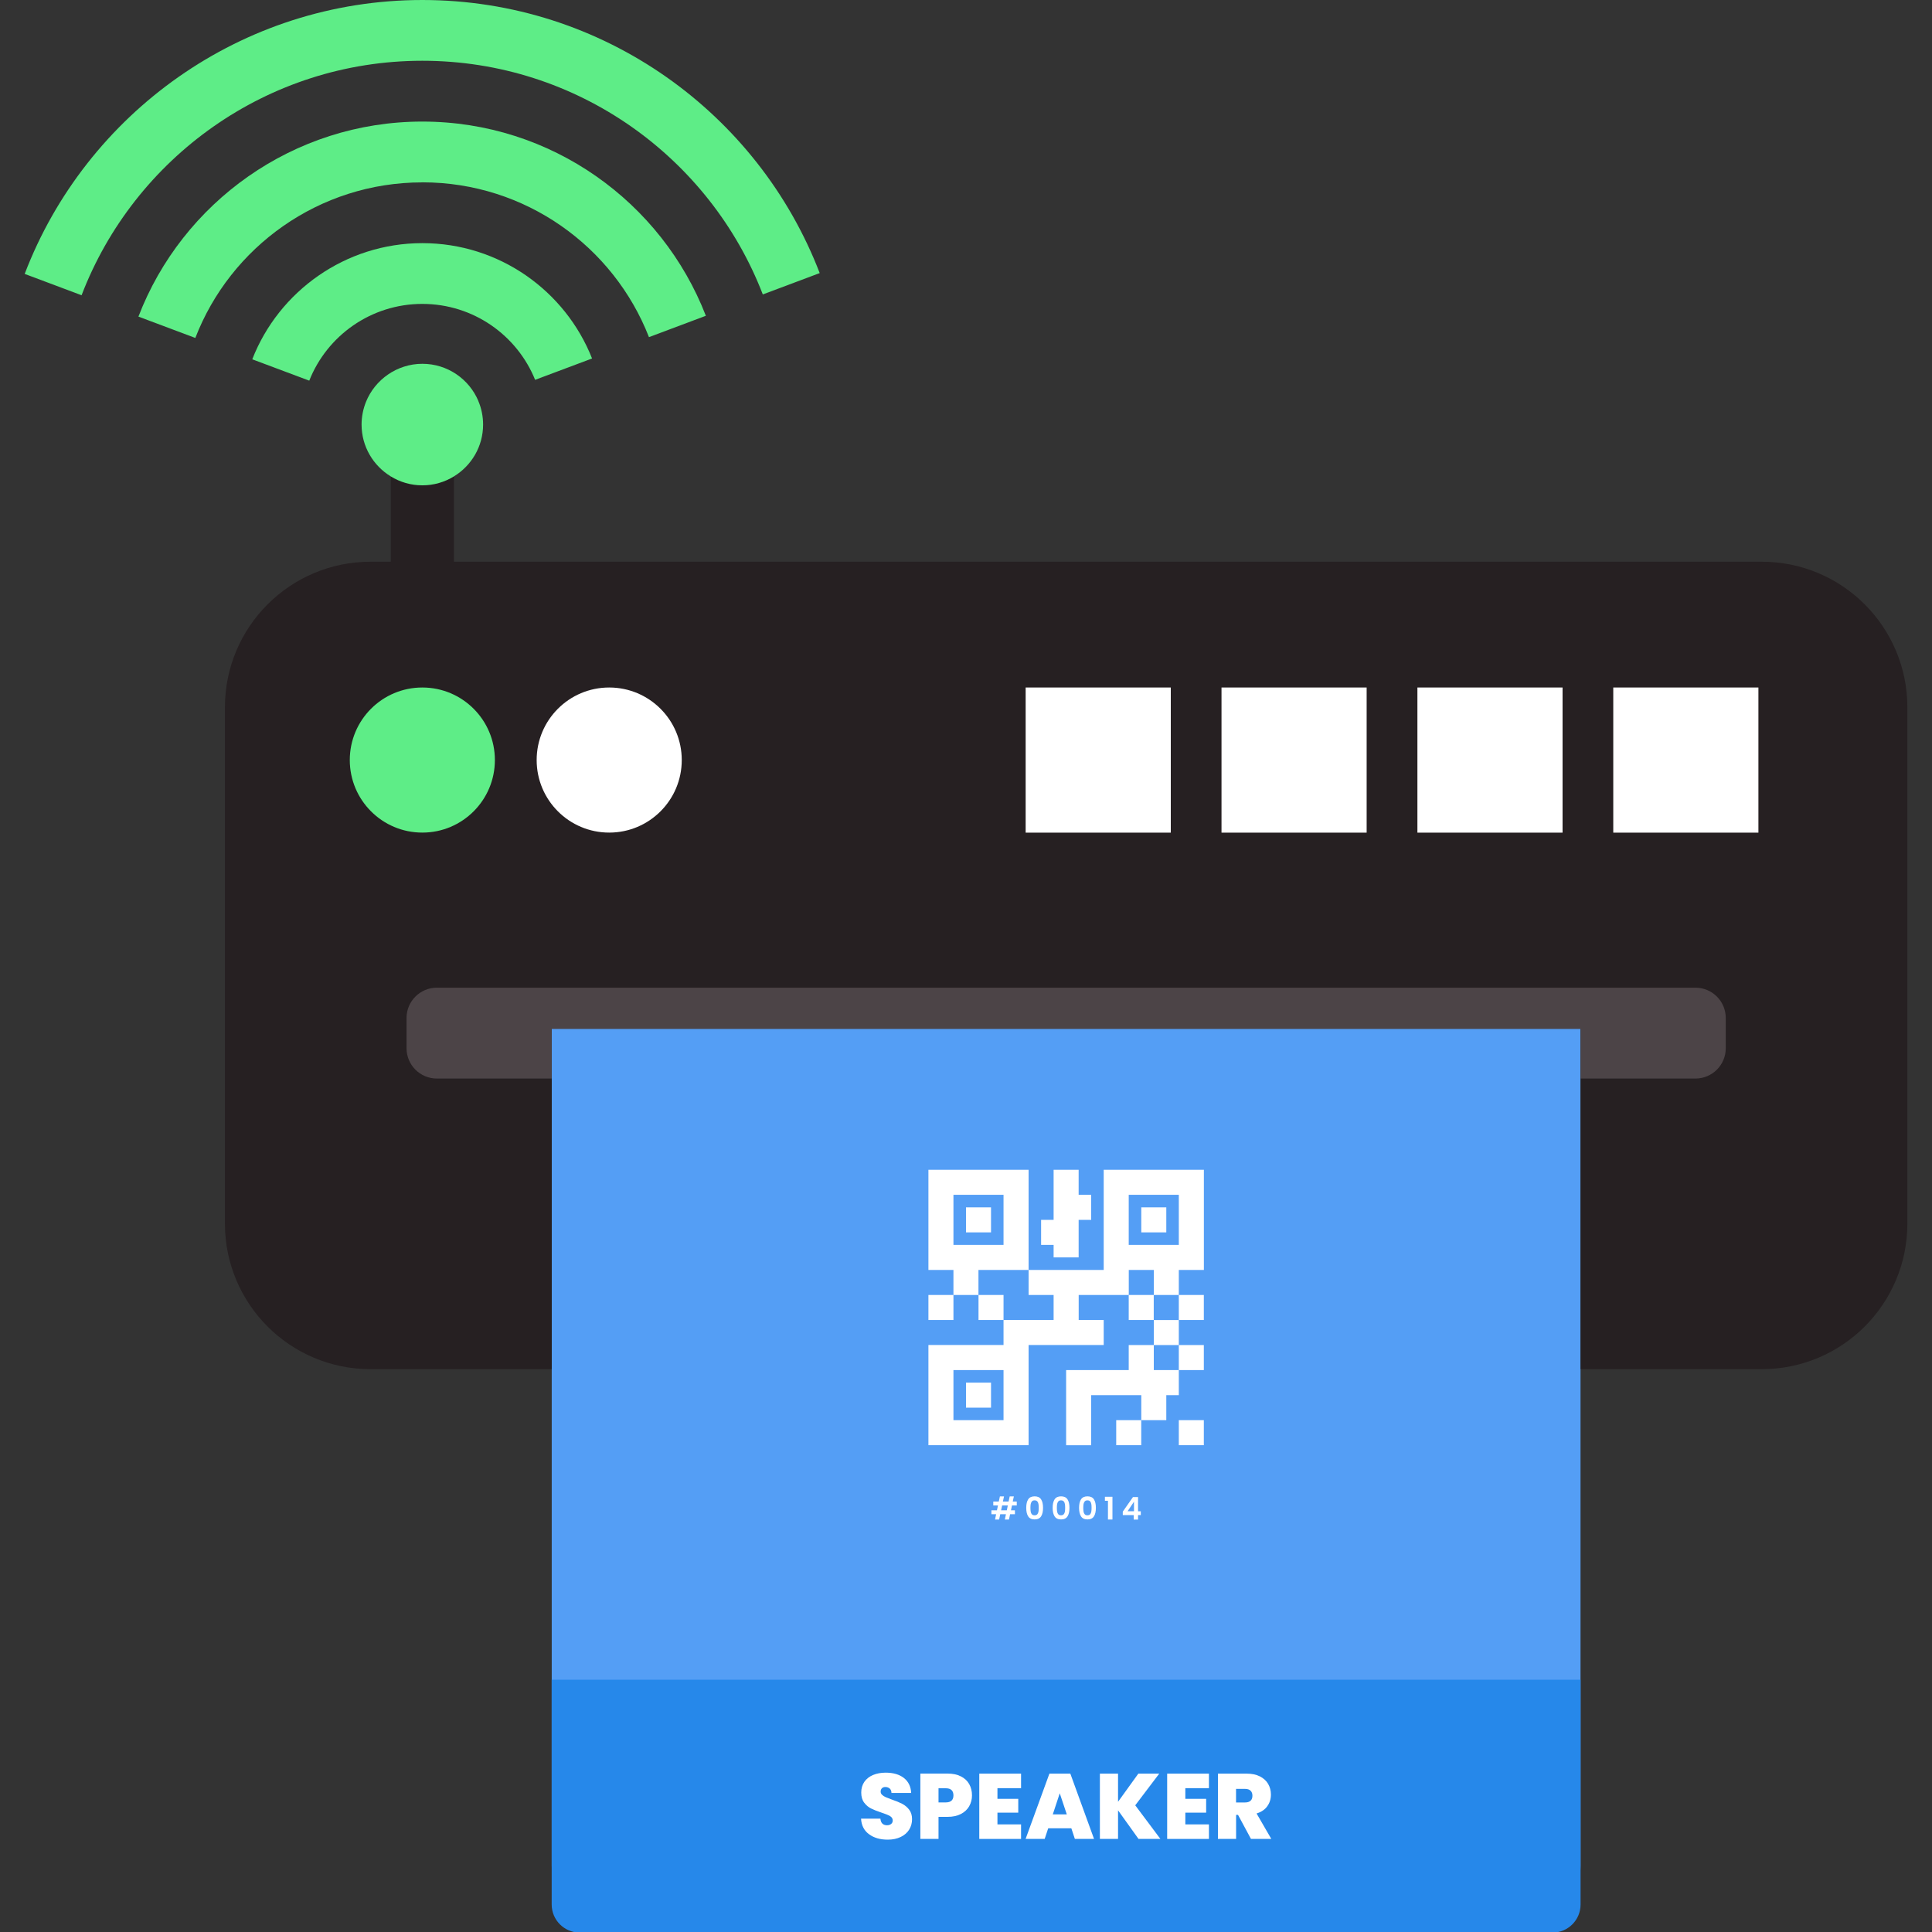 <?xml version="1.0" encoding="UTF-8"?>
<svg id="Layer_1" data-name="Layer 1" xmlns="http://www.w3.org/2000/svg" viewBox="0 0 400 400">
  <rect x="0" y="0" width="400" height="400" fill="#333333" stroke="none"/>
  <defs>
    <style>
      .cls-1 {
        fill: #5eed87;
      }

      .cls-2 {
        fill: #549ef5;
      }

      .cls-3 {
        fill: #fff;
      }

      .cls-4 {
        fill: #4c4447;
      }

      .cls-5 {
        fill: none;
      }

      .cls-6 {
        fill: #2688ea;
      }

      .cls-7 {
        fill: #262022;
      }
    </style>
  </defs>
  <path class="cls-5" d="M208.28,397.77h-21.3c-1.3,0-2.34,1.05-2.34,2.34s1.05,2.34,2.34,2.34h21.3c1.29,0,2.34-1.05,2.34-2.34s-1.05-2.34-2.34-2.34Z"/>
  <g>
    <path class="cls-2" d="M114.23,205.59v180.67c0,7.65,6.2,13.85,13.85,13.85h185.3c7.65,0,13.85-6.2,13.85-13.85v-180.67H114.23Z"/>
    <g>
      <path class="cls-3" d="M249.25,262.93v-20.74h-20.74v20.74h-15.55v5.18h5.18v5.18h-10.37v5.18h-15.55v20.74h20.74v-20.74h15.55v-5.18h-5.18v-5.18h10.37v-5.18h5.18v5.18h5.18v-5.18h5.18ZM207.77,294.03h-10.37v-10.37h10.37v10.37ZM233.69,257.74v-10.37h10.37v10.37h-10.37Z"/>
      <path class="cls-3" d="M212.96,262.93v-20.74h-20.74v20.74h5.18v5.18h5.18v-5.18h10.37ZM197.4,247.37h10.37v10.37h-10.37v-10.37Z"/>
      <rect class="cls-3" x="200" y="249.97" width="5.18" height="5.18"/>
      <rect class="cls-3" x="236.29" y="249.97" width="5.18" height="5.18"/>
      <rect class="cls-3" x="200" y="286.26" width="5.18" height="5.18"/>
      <polygon class="cls-3" points="218.14 260.33 223.32 260.33 223.32 252.56 225.92 252.56 225.92 247.37 223.32 247.37 223.32 242.19 218.14 242.19 218.14 252.56 215.55 252.56 215.55 257.74 218.14 257.74 218.14 260.33"/>
      <rect class="cls-3" x="231.1" y="294.03" width="5.18" height="5.18"/>
      <rect class="cls-3" x="244.06" y="294.03" width="5.18" height="5.18"/>
      <rect class="cls-3" x="192.22" y="268.11" width="5.18" height="5.18"/>
      <rect class="cls-3" x="202.59" y="268.11" width="5.18" height="5.18"/>
      <rect class="cls-3" x="233.69" y="268.11" width="5.18" height="5.18"/>
      <rect class="cls-3" x="244.06" y="268.11" width="5.18" height="5.18"/>
      <polygon class="cls-3" points="238.88 278.48 233.69 278.48 233.69 283.66 225.92 283.66 223.32 283.66 220.73 283.66 220.73 299.22 225.92 299.22 225.92 288.85 236.29 288.85 236.29 294.03 241.47 294.03 241.47 288.85 244.06 288.85 244.06 283.66 238.88 283.66 238.88 278.48"/>
      <rect class="cls-3" x="238.88" y="273.3" width="5.18" height="5.18"/>
      <rect class="cls-3" x="244.06" y="278.48" width="5.18" height="5.18"/>
    </g>
    <g>
      <path class="cls-3" d="M209.52,311.69l-.21,1h.82v.81h-1l-.23,1.1h-.86l.23-1.1h-1.18l-.23,1.1h-.85l.23-1.1h-.98v-.81h1.15l.21-1h-.97v-.81h1.14l.23-1.07h.85l-.23,1.07h1.18l.23-1.07h.86l-.23,1.07h.83v.81h-1ZM208.66,311.69h-1.18l-.21,1h1.18l.21-1Z"/>
      <path class="cls-3" d="M212.87,310.43c.27-.42.72-.63,1.34-.63s1.07.21,1.34.63c.27.42.4,1.01.4,1.75s-.13,1.34-.4,1.76c-.27.43-.72.64-1.34.64s-1.07-.21-1.34-.64c-.27-.43-.4-1.01-.4-1.76s.13-1.33.4-1.75ZM215,311.37c-.04-.22-.12-.4-.25-.53-.12-.14-.3-.21-.55-.21s-.42.07-.55.21c-.12.14-.2.32-.25.53-.04.22-.06.49-.06.8s.02.6.06.82c.04.22.12.4.25.54s.31.2.55.2.42-.07.55-.2c.12-.14.21-.31.25-.54.04-.22.06-.5.06-.82s-.02-.59-.06-.8Z"/>
      <path class="cls-3" d="M218.34,310.43c.27-.42.72-.63,1.34-.63s1.07.21,1.34.63c.27.42.4,1.01.4,1.75s-.13,1.34-.4,1.76c-.27.43-.72.64-1.34.64s-1.07-.21-1.34-.64c-.27-.43-.4-1.01-.4-1.76s.13-1.33.4-1.75ZM220.47,311.37c-.04-.22-.12-.4-.25-.53-.12-.14-.3-.21-.55-.21s-.42.07-.55.21c-.12.14-.2.32-.25.53-.04.22-.06.49-.06.8s.02.6.06.82c.04.22.12.4.25.54s.31.2.55.2.42-.07.55-.2c.12-.14.21-.31.25-.54.04-.22.06-.5.06-.82s-.02-.59-.06-.8Z"/>
      <path class="cls-3" d="M223.81,310.43c.27-.42.72-.63,1.34-.63s1.07.21,1.34.63c.27.42.4,1.01.4,1.75s-.13,1.34-.4,1.76c-.27.43-.72.64-1.34.64s-1.07-.21-1.34-.64c-.27-.43-.4-1.01-.4-1.76s.13-1.33.4-1.75ZM225.94,311.37c-.04-.22-.12-.4-.25-.53-.12-.14-.3-.21-.55-.21s-.42.07-.55.21c-.12.14-.2.32-.25.53-.04.22-.06.49-.06.8s.02.6.06.82c.04.22.12.4.25.54s.31.2.55.2.42-.07.55-.2c.12-.14.21-.31.25-.54.04-.22.06-.5.06-.82s-.02-.59-.06-.8Z"/>
      <path class="cls-3" d="M228.76,310.72v-.83h1.56v4.71h-.93v-3.88h-.63Z"/>
      <path class="cls-3" d="M232.46,313.68v-.71l2.11-3.02h1.05v2.95h.57v.79h-.57v.92h-.9v-.92h-2.26ZM234.78,310.91l-1.33,1.98h1.33v-1.98Z"/>
    </g>
    <path class="cls-6" d="M114.23,347.76h213.01v46.55c0,3.2-2.6,5.81-5.81,5.81H120.03c-3.2,0-5.81-2.6-5.81-5.81v-46.55h0Z"/>
    <g>
      <path class="cls-3" d="M179.9,379.74c-1.01-.75-1.55-1.82-1.63-3.21h4.01c.04.47.18.82.42,1.04.24.22.56.33.94.33.35,0,.63-.09.85-.26.22-.17.34-.41.34-.72,0-.4-.19-.7-.56-.92-.37-.22-.97-.46-1.8-.73-.88-.29-1.59-.58-2.14-.85-.54-.27-1.02-.68-1.42-1.21-.4-.53-.6-1.22-.6-2.08s.22-1.61.65-2.23c.43-.62,1.04-1.09,1.8-1.41.77-.32,1.64-.48,2.61-.48,1.57,0,2.83.37,3.77,1.1.94.74,1.44,1.77,1.51,3.1h-4.08c-.01-.41-.14-.72-.37-.92-.24-.2-.54-.31-.91-.31-.28,0-.51.08-.69.25-.18.17-.27.4-.27.71,0,.26.1.48.3.66.2.19.44.35.74.48.29.13.73.3,1.3.51.86.29,1.56.58,2.12.87.56.29,1.04.69,1.44,1.21.4.52.6,1.17.6,1.97s-.2,1.53-.6,2.17c-.4.64-.98,1.14-1.74,1.51-.76.37-1.66.56-2.69.56-1.57,0-2.86-.37-3.87-1.12Z"/>
      <path class="cls-3" d="M200.67,373.95c-.38.67-.95,1.21-1.71,1.61s-1.69.6-2.79.6h-1.86v4.56h-3.76v-13.52h5.62c1.09,0,2.01.19,2.77.58.76.38,1.33.91,1.72,1.59.38.68.58,1.46.58,2.34,0,.82-.19,1.56-.57,2.23ZM197.4,371.72c0-.98-.53-1.48-1.59-1.48h-1.5v2.93h1.5c1.06,0,1.59-.49,1.59-1.46Z"/>
      <path class="cls-3" d="M206.51,370.23v2.2h4.31v2.86h-4.31v2.43h4.89v3.01h-8.65v-13.52h8.65v3.01h-4.89Z"/>
      <path class="cls-3" d="M221.81,378.53h-4.79l-.73,2.2h-3.95l4.93-13.52h4.33l4.91,13.52h-3.97l-.73-2.2ZM220.87,375.65l-1.46-4.37-1.44,4.37h2.89Z"/>
      <path class="cls-3" d="M235.72,380.73l-4.24-5.92v5.92h-3.76v-13.52h3.76v5.83l4.2-5.83h4.33l-4.97,6.56,5.21,6.96h-4.54Z"/>
      <path class="cls-3" d="M245.41,370.23v2.2h4.31v2.86h-4.31v2.43h4.89v3.01h-8.65v-13.52h8.65v3.01h-4.89Z"/>
      <path class="cls-3" d="M259,380.73l-2.68-4.98h-.4v4.98h-3.76v-13.52h5.92c1.09,0,2.01.19,2.76.57.75.38,1.32.89,1.71,1.55.38.66.58,1.4.58,2.21,0,.92-.25,1.73-.76,2.43-.5.7-1.24,1.19-2.21,1.49l3.05,5.27h-4.2ZM255.91,373.18h1.86c.51,0,.89-.12,1.15-.36s.38-.59.38-1.05c0-.43-.13-.78-.39-1.03-.26-.25-.64-.37-1.14-.37h-1.86v2.82Z"/>
    </g>
  </g>
  <path class="cls-7" d="M364.75,116.3H76.71c-16.64,0-30.14,13.49-30.14,30.14v106.89c0,16.64,13.49,30.14,30.14,30.14h37.52v-70.87h213.01v70.87h37.52c16.64,0,30.14-13.49,30.14-30.14v-106.89c0-16.64-13.49-30.14-30.14-30.14Z"/>
  <path class="cls-4" d="M90.44,204.49c-3.46,0-6.27,2.81-6.27,6.27h0v6.27h0c0,3.46,2.81,6.27,6.27,6.27h23.79v-10.27h213.01v10.27h23.79c3.46,0,6.27-2.81,6.27-6.27h0v-6.27h0c0-3.46-2.81-6.27-6.27-6.27H90.44Z"/>
  <circle class="cls-1" cx="87.44" cy="157.36" r="15.02"/>
  <circle class="cls-3" cx="126.13" cy="157.36" r="15.02"/>
  <rect class="cls-3" x="334.01" y="142.34" width="30.05" height="30.05"/>
  <rect class="cls-3" x="293.46" y="142.34" width="30.05" height="30.05"/>
  <rect class="cls-3" x="252.9" y="142.34" width="30.05" height="30.05"/>
  <rect class="cls-3" x="212.35" y="142.34" width="30.05" height="30.05"/>
  <path class="cls-1" d="M87.44,12.58c32.12,0,59.6,20.12,70.49,48.38l11.78-4.42C157.03,23.52,124.94,0,87.44,0S17.75,23.6,5.11,56.71l11.78,4.42C27.74,32.78,55.26,12.58,87.44,12.58Z"/>
  <path class="cls-1" d="M87.44,37.75c21.35,0,39.62,13.32,46.92,32.05l11.78-4.42c-9.1-23.49-31.97-40.21-58.71-40.21s-49.72,16.8-58.77,40.38l11.78,4.42c7.26-18.82,25.58-32.21,46.99-32.21Z"/>
  <path class="cls-1" d="M87.44,62.92c10.58,0,19.63,6.52,23.35,15.72l11.79-4.42c-5.51-13.96-19.18-23.88-35.14-23.88s-29.74,10-35.21,24.05l11.8,4.42c3.67-9.29,12.77-15.89,23.41-15.89Z"/>
  <path class="cls-7" d="M80.9,98.64v20.78h13.08v-20.78c-1.91,1.17-4.14,1.85-6.54,1.85s-4.63-.68-6.54-1.85Z"/>
  <path class="cls-1" d="M99.05,83.04c-1.9-4.53-6.38-7.72-11.61-7.72s-9.81,3.27-11.67,7.89c-.58,1.45-.91,3.03-.91,4.69,0,4.55,2.42,8.52,6.04,10.73,1.91,1.17,4.14,1.85,6.54,1.85s4.63-.68,6.54-1.85c3.62-2.21,6.04-6.18,6.04-10.73,0-1.72-.35-3.37-.98-4.86Z"/>
</svg>